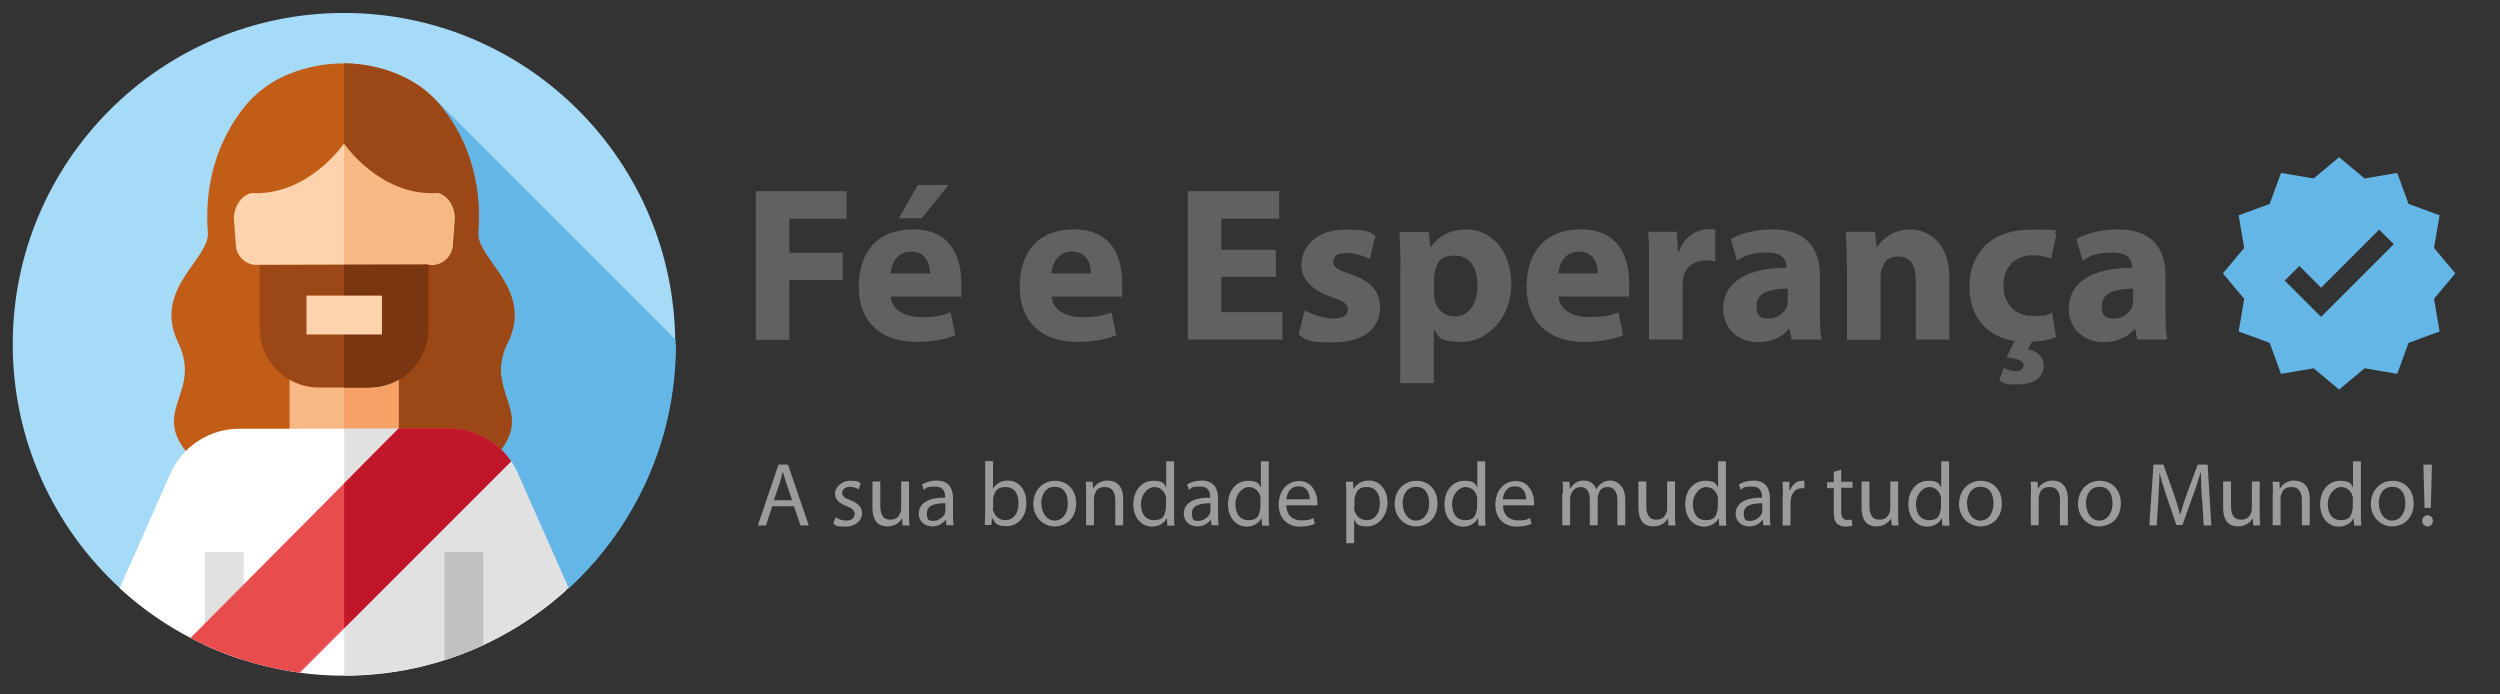 <svg xmlns="http://www.w3.org/2000/svg" id="Camada_1" viewBox="0 0 1080 300"><rect x="0" y="0" width="1080" height="300" fill="#333333" stroke="none"/><defs><style>      .st0 {        fill: #c15d17;      }      .st1 {        fill: #7a3610;      }      .st2 {        fill: #fff;      }      .st3 {        fill: #9c4816;      }      .st4 {        fill: #a6dbf8;      }      .st5 {        fill: #e94c4d;      }      .st6 {        fill: #616160;      }      .st7 {        fill: #9c9b9b;      }      .st8 {        fill: #c1172b;      }      .st9 {        fill: #64b6e6;      }      .st10 {        fill: #f5a168;      }      .st11 {        fill: #f8b886;      }      .st12 {        fill: #c2c1c1;      }      .st13 {        fill: #e2e1e1;      }      .st14 {        fill: #fcd3ac;      }    </style></defs><g><path class="st6" d="M326.5,82.6h39.2v11.9h-24.7v14.7h23.1v11.8h-23.1v25.8h-14.5v-64.2Z"></path><path class="st6" d="M384.8,128.1c.4,6,6.4,8.9,13.1,8.9s8.9-.7,12.8-2l2,9.8c-4.8,2-10.6,2.9-16.9,2.9-15.8,0-24.8-9.2-24.8-23.7s7.4-24.9,23.5-24.9,20.8,11.7,20.8,23.3-.3,4.7-.5,5.7h-30ZM401.8,118.1c0-3.5-1.5-9.4-8.1-9.4s-8.6,5.6-9,9.4h17.1ZM409.8,79.9l-11.6,14.4h-9.9l8.2-14.4h13.4-.1Z"></path><path class="st6" d="M454.3,128.1c.4,6,6.4,8.9,13.1,8.9s8.9-.7,12.8-2l2,9.8c-4.8,2-10.6,2.9-16.9,2.9-15.8,0-24.8-9.2-24.8-23.7s7.4-24.9,23.5-24.9,20.8,11.7,20.8,23.3-.3,4.7-.5,5.7h-30ZM471.3,118.1c0-3.5-1.5-9.4-8.1-9.4s-8.6,5.6-9,9.4h17.1Z"></path><path class="st6" d="M551.2,119.6h-23.6v15.2h26.4v11.9h-40.9v-64.1h39.5v11.9h-25v13.4h23.6v11.8h0Z"></path><path class="st6" d="M563.7,134.1c2.6,1.6,8.2,3.5,12.4,3.5s6.2-1.5,6.2-3.8-1.5-3.6-6.8-5.4c-9.7-3.2-13.3-8.5-13.3-13.9,0-8.7,7.4-15.3,18.9-15.3s10.3,1.3,13.1,2.7l-2.5,10c-2.1-1.1-6.2-2.6-10.1-2.6s-5.6,1.4-5.6,3.8,1.8,3.4,7.6,5.4c8.8,3,12.5,7.5,12.6,14.3,0,8.7-6.8,15.1-20.1,15.1s-11.5-1.4-15.1-3.3l2.6-10.3v-.2Z"></path><path class="st6" d="M605,115.8c0-6.1-.2-11.3-.4-15.6h12.6l.7,6.5h.2c3.5-4.9,8.8-7.6,15.5-7.6,10.2,0,19.3,8.9,19.3,23.7s-10.8,24.9-21.2,24.9-10-2.2-12.1-5.3h-.2v23.1h-14.5v-49.8h.1ZM619.5,126.8c0,1.1,0,2.1.3,3,.9,3.9,4.3,6.9,8.5,6.9,6.2,0,10-5.3,10-13.2s-3.3-13.1-9.8-13.1-7.8,3.1-8.7,7.3c-.2.8-.3,1.7-.3,2.6v6.4h0Z"></path><path class="st6" d="M673.3,128.1c.4,6,6.4,8.9,13.1,8.9s8.9-.7,12.8-2l2,9.8c-4.8,2-10.6,2.9-16.9,2.9-15.8,0-24.8-9.2-24.8-23.7s7.4-24.9,23.5-24.9,20.8,11.7,20.8,23.3-.3,4.7-.5,5.7h-30ZM690.3,118.1c0-3.5-1.5-9.4-8.1-9.4s-8.6,5.6-9,9.4h17.1Z"></path><path class="st6" d="M712.4,115.5c0-6.8,0-11.3-.4-15.4h12.4l.5,8.6h.4c2.4-6.8,8.1-9.7,12.6-9.7s2,0,3.1.3v13.6c-1.1-.2-2.3-.4-3.9-.4-5.3,0-8.9,2.8-9.9,7.4-.2.9-.3,2-.3,3.2v23.6h-14.5v-31.2h0Z"></path><path class="st6" d="M774,146.7l-.9-4.6h-.3c-3,3.7-7.8,5.7-13.3,5.7-9.5,0-15.1-6.8-15.1-14.2,0-12.1,10.9-17.9,27.3-17.9v-.6c0-2.5-1.3-6-8.5-6s-9.7,1.6-12.8,3.5l-2.7-9.3c3.2-1.9,9.6-4.2,18.1-4.2,15.5,0,20.4,9.2,20.4,20.1v16.2c0,4.4.2,8.7.7,11.3h-13,0ZM772.3,124.7c-7.6,0-13.5,1.8-13.5,7.3s2.5,5.6,5.7,5.6,6.5-2.4,7.5-5.3c.2-.8.3-1.7.3-2.5v-5.1Z"></path><path class="st6" d="M797.8,115c0-5.8-.2-10.7-.4-14.9h12.6l.7,6.5h.3c1.9-3,6.6-7.5,14.4-7.5s16.7,6.3,16.7,20v27.6h-14.5v-25.8c0-6-2.1-10.1-7.4-10.1s-6.3,2.8-7.3,5.5c-.4.9-.5,2.3-.5,3.6v26.9h-14.5v-31.7h0Z"></path><path class="st6" d="M888.4,145.5c-2.6,1.2-7.5,2.2-13,2.2-15,0-24.6-9.2-24.6-23.8s9.3-24.7,26.6-24.7,8,.7,11,1.8l-2.3,10.8c-1.7-.8-4.3-1.5-8.1-1.5-7.7,0-12.6,5.4-12.5,13.1,0,8.5,5.7,13.1,12.7,13.1s6.1-.6,8.3-1.5l1.7,10.7.2-.2ZM878.6,146.3l-2.6,4.6c3.6.5,6.9,3,6.9,6.9,0,6.2-5.5,8.3-11.6,8.3s-5.8-.7-7.6-1.9l1.9-5.4c1.6,1,3.7,1.5,5.2,1.5s3.4-.6,3.4-2.4-2.2-3.1-7.4-3.5l4.1-8.2h7.7,0Z"></path><path class="st6" d="M923.3,146.7l-.9-4.6h-.3c-3,3.7-7.8,5.7-13.3,5.7-9.5,0-15.1-6.8-15.1-14.2,0-12.1,10.9-17.9,27.3-17.9v-.6c0-2.5-1.3-6-8.5-6s-9.7,1.6-12.8,3.5l-2.7-9.3c3.2-1.9,9.6-4.2,18.1-4.2,15.5,0,20.4,9.2,20.4,20.1v16.2c0,4.4.2,8.7.7,11.3h-13,0ZM921.5,124.7c-7.6,0-13.5,1.8-13.5,7.3s2.5,5.6,5.7,5.6,6.5-2.4,7.5-5.3c.2-.8.3-1.7.3-2.5v-5.1Z"></path></g><g><path class="st4" d="M291.8,148.7c0,41.7-17.8,79.2-46.2,105.3,0,0-184.7,8.4-193.9,0-28.4-26.2-46.2-63.7-46.2-105.3,0-79,64.1-143.1,143.1-143.1s143.1,64.1,143.1,143.1h0Z"></path><path class="st9" d="M291.8,148.7v-2l-104.7-104.7-31.5,167.3,47,46.5c25.1-.9,43.2-1.7,43.2-1.7,28.4-26.2,46.2-63.7,46.2-105.3h-.2Z"></path><g><path class="st0" d="M219.4,148.1c11.3-23.3-13.7-36.2-12.8-47.7.9-11.6.5-33.8-15.7-54.1-15-18.9-39.4-19-42.7-18.9-3.3,0-27.7,0-42.7,18.9-16.1,20.3-16.6,42.5-15.7,54.1s-24.1,24.4-12.8,47.7c11.3,23.3-16.1,30.4,9.4,53.1h123.4c25.5-22.7-1.9-29.8,9.4-53.1h.2Z"></path><path class="st3" d="M216.5,194.3c-1.6,2.2-3.8,4.5-6.6,7h-61.3V27.4c4.6,0,27.8.7,42.3,18.9,16.1,20.3,16.6,42.5,15.7,54.1-.9,11.6,24.1,24.4,12.7,47.7-10.1,20.8,10.5,28.7-2.8,46.1h0Z"></path><g><path class="st11" d="M172.2,193.7h0l-23.5,1.6-23.6-1.6v-50h47.1v50Z"></path><g><path class="st10" d="M172.2,193.7l-23.6,1.6v-51.6h23.5v50h.1Z"></path><path class="st2" d="M244.6,255c-25.4,22.9-59,36.9-95.9,36.9s-71.5-14.3-97-37.8l21.9-49.5c2.2-4.9,5.4-9.1,9.5-12.3,5.6-4.5,12.8-7.1,20.3-7.1h45.3l95.9,69.9h0Z"></path><path class="st13" d="M245.6,254c-.3.3-.7.6-1,.9-25.4,22.9-59,36.9-95.9,36.9v-106.7h23.5l48.6,14.1c1.1,1.6,2.1,3.4,2.9,5.2l21.9,49.5h0Z"></path><g><path class="st13" d="M105.3,238.5v46.7c-5.8-1.8-11.4-4-16.8-6.5v-40.2h16.8Z"></path><path class="st12" d="M208.8,238.5v40.2c-5.4,2.5-11,4.7-16.8,6.5v-46.7h16.8Z"></path></g></g><path class="st14" d="M188.9,83.4c-1.7-25.8-22.6-35.3-40.3-35.3s-38.6,9.6-40.2,35.4c-4.6.9-7.8,6.9-7.3,11.7l.8,11c.5,5.1,5,8.8,10,8.2h.9c7.8,20.9,19,27.3,28.4,29.9,5,1.4,10.2,1.4,15.2,0,9.4-2.6,20.6-9,28.4-30h.9c4.9.6,9.4-3.1,9.9-8.2l.8-11c.5-4.8-2.7-10.8-7.3-11.7h-.2Z"></path><path class="st11" d="M148.6,145.4c2.6,0,5.1-.3,7.6-1,9.4-2.6,20.6-9,28.4-30h.9c4.9.6,9.4-3.1,9.9-8.2l.8-11c.5-4.8-2.7-10.8-7.3-11.7-1.7-25.8-22.6-35.3-40.3-35.3v97.3h0Z"></path></g><path class="st3" d="M159.6,167.4h-21.9c-14.1,0-25.5-11.4-25.5-25.5v-27.5l72.9-.2v27.6c0,14.1-11.4,25.5-25.5,25.5h0Z"></path><path class="st1" d="M185.1,114.3v27.6c0,14.1-11.4,25.5-25.5,25.5h-11v-53h36.5Z"></path><path class="st14" d="M132.4,127.7h32.6v16.8h-32.6v-16.8Z"></path><path class="st5" d="M220.8,199.3l-91.3,91.3c-16.8-2.3-32.7-7.4-47.2-15l66.4-66.8,23.5-23.7h21.7c7.5,0,14.6,2.6,20.3,7.1h0c2.5,2,4.7,4.4,6.5,7h0Z"></path><path class="st8" d="M220.8,199.3l-72.1,72.1v-62.6l7.5-7.6,16-16.1h21.7c7.5,0,14.6,2.6,20.3,7.1h0c.8.6,1.6,1.3,2.3,2,1.6,1.5,3,3.2,4.2,5h0Z"></path><path class="st0" d="M148.6,39.2c-1-.3-44.5-11.3-40.3,44.2,24.9,1.4,40.3-21.4,40.3-21.4h0c28.4-11.7,40.2,21.4,40.2,21.4-1-40.6-39.3-44.5-40.3-44.2h.1Z"></path><path class="st3" d="M154.2,38.7c-3.1.2-5.3.4-5.6.5v22.8h0s15.4,22.8,40.3,21.4c7-.4,3.7-12.5-1.2-24.2-5.6-13.4-19.1-21.6-33.5-20.5h0Z"></path></g></g><path class="st9" d="M993.3,114.9l-6.3,6.3,15.7,15.7,31.4-31.4-6.3-6.3-25.1,25.1-9.4-9.4ZM1060.7,118.1l-9.2,11,2.4,14.1-13.4,4.9-4.9,13.4-14.1-2.4-11,9.2-11-9.2-14.1,2.4-4.9-13.4-13.4-4.9,2.4-14.1-9.2-11,9.2-11-2.4-14.1,13.4-4.9,4.9-13.4,14.1,2.4,11-9.2,11,9.2,14.1-2.4,4.9,13.4,13.4,4.9-2.4,14.1s9.2,11,9.2,11Z"></path><g><path class="st7" d="M333.6,218.7l-2.7,8.3h-3.5l8.9-26.3h4.1l9,26.3h-3.6l-2.8-8.3h-9.3ZM342.2,216.1l-2.6-7.6c-.6-1.7-1-3.3-1.4-4.8h0c-.4,1.6-.8,3.2-1.3,4.8l-2.6,7.6h7.9Z"></path><path class="st7" d="M361,223.5c1,.7,2.8,1.4,4.5,1.4,2.5,0,3.7-1.3,3.7-2.8s-1-2.5-3.5-3.5c-3.4-1.2-5-3.1-5-5.4s2.5-5.5,6.5-5.5,3.6.5,4.6,1.2l-.9,2.5c-.7-.5-2.1-1.1-3.9-1.1s-3.2,1.2-3.2,2.6,1.1,2.3,3.6,3.2c3.3,1.3,5,2.9,5,5.7s-2.6,5.7-7.1,5.7-4-.5-5.3-1.3l.9-2.6Z"></path><path class="st7" d="M392.7,221.8c0,2,0,3.7.2,5.2h-3l-.2-3.1h0c-.9,1.5-2.9,3.5-6.3,3.5s-6.5-1.6-6.5-8.3v-11.1h3.4v10.5c0,3.6,1.1,6,4.2,6s3.9-1.6,4.5-3.1c.2-.5.3-1.1.3-1.8v-11.6h3.4v13.7Z"></path><path class="st7" d="M408.9,227l-.3-2.4h-.1c-1.1,1.5-3.1,2.8-5.8,2.8-3.8,0-5.8-2.7-5.8-5.4,0-4.6,4.1-7.1,11.4-7v-.4c0-1.6-.4-4.4-4.3-4.4s-3.6.5-4.9,1.4l-.8-2.3c1.6-1,3.8-1.7,6.2-1.7,5.8,0,7.2,3.9,7.2,7.7v7.1c0,1.6,0,3.2.3,4.5h-3.1ZM408.4,217.4c-3.8,0-8,.6-8,4.3s1.5,3.3,3.2,3.3,4-1.6,4.6-3.2c.1-.4.2-.7.2-1.1v-3.3Z"></path><path class="st7" d="M425.4,227c0-1.3.2-3.2.2-4.9v-22.9h3.4v11.9h0c1.2-2.1,3.4-3.5,6.4-3.5,4.7,0,8,3.9,8,9.6,0,6.8-4.3,10.1-8.5,10.1s-4.9-1.1-6.3-3.6h-.1l-.2,3.1h-3ZM428.9,219.4c0,.4,0,.9.2,1.3.7,2.4,2.7,4,5.2,4,3.6,0,5.7-2.9,5.7-7.3s-2-7-5.6-7-4.5,1.6-5.2,4.2c0,.4-.2.9-.2,1.4v3.4Z"></path><path class="st7" d="M464.9,217.4c0,7-4.8,10-9.4,10s-9.1-3.8-9.1-9.7,4.1-10,9.4-10,9.1,3.9,9.1,9.7ZM449.9,217.6c0,4.1,2.4,7.3,5.7,7.3s5.7-3.1,5.7-7.3-1.6-7.3-5.7-7.3-5.8,3.7-5.8,7.3Z"></path><path class="st7" d="M469.2,213.2c0-2,0-3.6-.2-5.1h3l.2,3.1h0c.9-1.8,3.1-3.6,6.3-3.6s6.7,1.6,6.7,8v11.3h-3.4v-10.9c0-3-1.1-5.6-4.4-5.6s-4,1.6-4.6,3.5c-.2.4-.2,1-.2,1.6v11.4h-3.4v-13.8Z"></path><path class="st7" d="M507.2,199.3v22.9c0,1.7,0,3.6.2,4.9h-3.1l-.2-3.3h0c-1.1,2.1-3.4,3.7-6.4,3.7-4.6,0-8.1-3.9-8.1-9.6,0-6.3,3.9-10.2,8.5-10.2s4.8,1.4,5.7,2.9h0v-11.3h3.4ZM503.8,215.8c0-.4,0-1-.2-1.4-.5-2.2-2.4-4-5-4s-5.7,3.1-5.7,7.3,1.9,7,5.6,7,4.4-1.5,5-4.1c.1-.5.2-.9.2-1.5v-3.3Z"></path><path class="st7" d="M523.4,227l-.3-2.4h-.1c-1.1,1.5-3.1,2.8-5.8,2.8-3.8,0-5.8-2.7-5.8-5.4,0-4.6,4.1-7.1,11.4-7v-.4c0-1.6-.4-4.4-4.3-4.4s-3.6.5-4.9,1.4l-.8-2.3c1.6-1,3.8-1.7,6.2-1.7,5.8,0,7.2,3.9,7.2,7.7v7.1c0,1.6,0,3.2.3,4.5h-3.1ZM522.9,217.4c-3.8,0-8,.6-8,4.3s1.5,3.3,3.2,3.3,4-1.6,4.6-3.2c.1-.4.2-.7.2-1.1v-3.3Z"></path><path class="st7" d="M548.1,199.3v22.9c0,1.7,0,3.6.2,4.9h-3.1l-.2-3.3h0c-1.1,2.1-3.4,3.7-6.4,3.7-4.6,0-8.1-3.9-8.1-9.6,0-6.3,3.9-10.2,8.5-10.2s4.8,1.4,5.7,2.9h0v-11.3h3.4ZM544.6,215.8c0-.4,0-1-.2-1.4-.5-2.2-2.4-4-5-4s-5.7,3.1-5.7,7.3,1.9,7,5.6,7,4.4-1.5,5-4.1c.1-.5.2-.9.2-1.5v-3.3Z"></path><path class="st7" d="M555.7,218.2c0,4.6,3,6.6,6.5,6.6s3.9-.4,5.2-1l.6,2.5c-1.2.5-3.3,1.2-6.3,1.2-5.8,0-9.3-3.8-9.3-9.5s3.4-10.2,8.9-10.2,7.8,5.4,7.8,8.9,0,1.3-.1,1.6h-13.3ZM565.8,215.7c0-2.2-.9-5.6-4.8-5.6s-5,3.2-5.3,5.6h10Z"></path><path class="st7" d="M581.6,214.3c0-2.4,0-4.4-.2-6.2h3.1l.2,3.2h0c1.4-2.3,3.6-3.7,6.7-3.7,4.6,0,8,3.9,8,9.6s-4.1,10.2-8.6,10.2-4.7-1.1-5.8-3h0v10.3h-3.4v-20.5ZM585,219.3c0,.5,0,1,.2,1.4.6,2.4,2.7,4,5.2,4,3.6,0,5.7-3,5.7-7.3s-2-7-5.6-7-4.5,1.7-5.2,4.3c-.1.4-.2.9-.2,1.4v3.2Z"></path><path class="st7" d="M621,217.4c0,7-4.8,10-9.4,10s-9.1-3.8-9.1-9.7,4.1-10,9.4-10,9.1,3.9,9.1,9.7ZM606,217.6c0,4.1,2.4,7.3,5.7,7.3s5.7-3.1,5.7-7.3-1.6-7.3-5.7-7.3-5.8,3.7-5.8,7.3Z"></path><path class="st7" d="M641.6,199.3v22.9c0,1.7,0,3.6.2,4.9h-3.1l-.2-3.3h0c-1.1,2.1-3.4,3.7-6.4,3.7-4.6,0-8.1-3.9-8.1-9.6,0-6.3,3.9-10.2,8.5-10.2s4.8,1.4,5.7,2.9h0v-11.3h3.4ZM638.2,215.8c0-.4,0-1-.2-1.4-.5-2.2-2.4-4-5-4s-5.7,3.1-5.7,7.3,1.9,7,5.6,7,4.4-1.5,5-4.1c.1-.5.2-.9.2-1.5v-3.3Z"></path><path class="st7" d="M649.3,218.2c0,4.6,3,6.6,6.5,6.6s3.9-.4,5.2-1l.6,2.5c-1.2.5-3.3,1.2-6.3,1.2-5.8,0-9.3-3.8-9.3-9.5s3.4-10.2,8.9-10.2,7.8,5.4,7.8,8.9,0,1.3-.1,1.6h-13.3ZM659.3,215.7c0-2.2-.9-5.6-4.8-5.6s-5,3.2-5.3,5.6h10Z"></path><path class="st7" d="M675.2,213.2c0-2,0-3.6-.2-5.1h3l.2,3h.1c1.1-1.8,2.8-3.5,5.9-3.5s4.5,1.6,5.4,3.8h0c.6-1.1,1.3-1.9,2.1-2.5,1.1-.9,2.4-1.3,4.2-1.3s6.2,1.6,6.2,8.2v11.1h-3.4v-10.7c0-3.6-1.3-5.8-4.1-5.8s-3.5,1.4-4.1,3.1c-.2.5-.3,1.1-.3,1.7v11.7h-3.4v-11.3c0-3-1.3-5.2-3.9-5.2s-3.7,1.7-4.3,3.4c-.2.5-.3,1.1-.3,1.7v11.4h-3.4v-13.8Z"></path><path class="st7" d="M723.6,221.8c0,2,0,3.7.2,5.2h-3l-.2-3.1h0c-.9,1.5-2.9,3.5-6.3,3.5s-6.5-1.6-6.5-8.3v-11.1h3.4v10.5c0,3.6,1.1,6,4.2,6s3.9-1.6,4.5-3.1c.2-.5.3-1.1.3-1.8v-11.6h3.4v13.7Z"></path><path class="st7" d="M745.6,199.3v22.9c0,1.7,0,3.6.2,4.9h-3.1l-.2-3.3h0c-1.1,2.1-3.4,3.7-6.4,3.7-4.6,0-8.1-3.9-8.1-9.6,0-6.3,3.9-10.2,8.5-10.2s4.8,1.4,5.7,2.9h0v-11.3h3.4ZM742.2,215.8c0-.4,0-1-.2-1.4-.5-2.2-2.4-4-5-4s-5.7,3.1-5.7,7.3,1.9,7,5.6,7,4.4-1.5,5-4.1c.1-.5.2-.9.2-1.5v-3.3Z"></path><path class="st7" d="M761.8,227l-.3-2.4h-.1c-1.1,1.5-3.1,2.8-5.8,2.8-3.8,0-5.8-2.7-5.8-5.4,0-4.6,4.1-7.1,11.4-7v-.4c0-1.6-.4-4.4-4.3-4.4s-3.6.5-4.9,1.4l-.8-2.3c1.6-1,3.8-1.7,6.2-1.7,5.8,0,7.2,3.9,7.2,7.7v7.1c0,1.6,0,3.2.3,4.5h-3.1ZM761.3,217.4c-3.8,0-8,.6-8,4.3s1.5,3.3,3.2,3.3,4-1.6,4.6-3.2c.1-.4.2-.7.2-1.1v-3.3Z"></path><path class="st7" d="M770.2,214c0-2.2,0-4.1-.2-5.9h3v3.7h.3c.9-2.5,2.9-4.1,5.2-4.1s.7,0,1,.1v3.2c-.4,0-.7-.1-1.2-.1-2.4,0-4.1,1.8-4.6,4.4,0,.5-.2,1-.2,1.6v10.1h-3.4v-13Z"></path><path class="st7" d="M795.4,202.7v5.4h4.9v2.6h-4.9v10.2c0,2.3.7,3.7,2.6,3.7s1.6-.1,2-.2l.2,2.6c-.7.3-1.7.5-3,.5s-2.9-.5-3.7-1.4c-1-1-1.3-2.7-1.3-4.9v-10.3h-2.9v-2.6h2.9v-4.5l3.4-.9Z"></path><path class="st7" d="M820,221.8c0,2,0,3.7.2,5.2h-3l-.2-3.1h0c-.9,1.5-2.9,3.5-6.3,3.5s-6.5-1.6-6.5-8.3v-11.1h3.4v10.5c0,3.6,1.1,6,4.2,6s3.9-1.6,4.5-3.1c.2-.5.3-1.1.3-1.8v-11.6h3.4v13.7Z"></path><path class="st7" d="M842,199.3v22.9c0,1.7,0,3.6.2,4.9h-3.1l-.2-3.3h0c-1.1,2.1-3.4,3.7-6.4,3.7-4.6,0-8.1-3.9-8.1-9.6,0-6.3,3.9-10.2,8.5-10.2s4.8,1.4,5.7,2.9h0v-11.3h3.4ZM838.6,215.8c0-.4,0-1-.2-1.4-.5-2.2-2.4-4-5-4s-5.7,3.1-5.7,7.3,1.9,7,5.6,7,4.4-1.5,5-4.1c.1-.5.2-.9.2-1.5v-3.3Z"></path><path class="st7" d="M864.8,217.4c0,7-4.8,10-9.4,10s-9.1-3.8-9.1-9.7,4.1-10,9.4-10,9.1,3.9,9.1,9.7ZM849.8,217.6c0,4.1,2.4,7.3,5.7,7.3s5.7-3.1,5.7-7.3-1.6-7.3-5.7-7.3-5.8,3.7-5.8,7.3Z"></path><path class="st7" d="M877.4,213.2c0-2,0-3.6-.2-5.1h3l.2,3.1h0c.9-1.8,3.1-3.6,6.2-3.6s6.7,1.6,6.7,8v11.3h-3.4v-10.9c0-3-1.1-5.6-4.4-5.6s-4,1.6-4.6,3.5c-.2.4-.2,1-.2,1.6v11.4h-3.4v-13.8Z"></path><path class="st7" d="M916.2,217.4c0,7-4.8,10-9.4,10s-9.1-3.8-9.1-9.7,4.1-10,9.4-10,9.1,3.9,9.1,9.7ZM901.2,217.6c0,4.1,2.4,7.3,5.7,7.3s5.7-3.1,5.7-7.3-1.6-7.3-5.7-7.3-5.8,3.7-5.8,7.3Z"></path><path class="st7" d="M951.2,215.4c-.2-3.7-.4-8.1-.4-11.4h-.1c-.9,3.1-2,6.4-3.3,10l-4.6,12.8h-2.6l-4.3-12.5c-1.2-3.7-2.3-7.1-3-10.2h0c0,3.3-.3,7.7-.5,11.6l-.7,11.3h-3.2l1.8-26.3h4.3l4.5,12.7c1.1,3.2,2,6.1,2.7,8.9h.1c.7-2.7,1.6-5.5,2.8-8.9l4.7-12.7h4.3l1.6,26.3h-3.3l-.7-11.6Z"></path><path class="st7" d="M976.2,221.8c0,2,0,3.7.2,5.2h-3l-.2-3.1h0c-.9,1.5-2.9,3.5-6.3,3.5s-6.5-1.6-6.5-8.3v-11.1h3.4v10.5c0,3.6,1.1,6,4.2,6s3.9-1.6,4.5-3.1c.2-.5.3-1.1.3-1.8v-11.6h3.4v13.7Z"></path><path class="st7" d="M981.9,213.2c0-2,0-3.6-.2-5.1h3l.2,3.1h0c.9-1.8,3.1-3.6,6.2-3.6s6.7,1.6,6.7,8v11.3h-3.4v-10.9c0-3-1.1-5.6-4.4-5.6s-4,1.6-4.6,3.5c-.2.4-.2,1-.2,1.6v11.4h-3.4v-13.8Z"></path><path class="st7" d="M1019.9,199.3v22.9c0,1.7,0,3.6.2,4.9h-3.1l-.2-3.3h0c-1.1,2.1-3.4,3.7-6.4,3.7-4.6,0-8.1-3.9-8.1-9.6,0-6.3,3.9-10.2,8.5-10.2s4.8,1.4,5.7,2.9h0v-11.3h3.4ZM1016.5,215.8c0-.4,0-1-.2-1.4-.5-2.2-2.4-4-5-4s-5.7,3.1-5.7,7.3,1.9,7,5.6,7,4.4-1.5,5-4.1c.1-.5.2-.9.2-1.5v-3.3Z"></path><path class="st7" d="M1042.7,217.4c0,7-4.8,10-9.4,10s-9.1-3.8-9.1-9.7,4.1-10,9.4-10,9.1,3.9,9.1,9.7ZM1027.7,217.6c0,4.1,2.4,7.3,5.7,7.3s5.7-3.1,5.7-7.3-1.6-7.3-5.7-7.3-5.8,3.7-5.8,7.3Z"></path><path class="st7" d="M1046.4,225c0-1.4,1-2.4,2.3-2.4s2.3,1,2.3,2.4-.9,2.4-2.3,2.4-2.3-1.1-2.3-2.4ZM1047.4,219.4l-.5-18.7h3.7l-.5,18.7h-2.7Z"></path></g></svg>